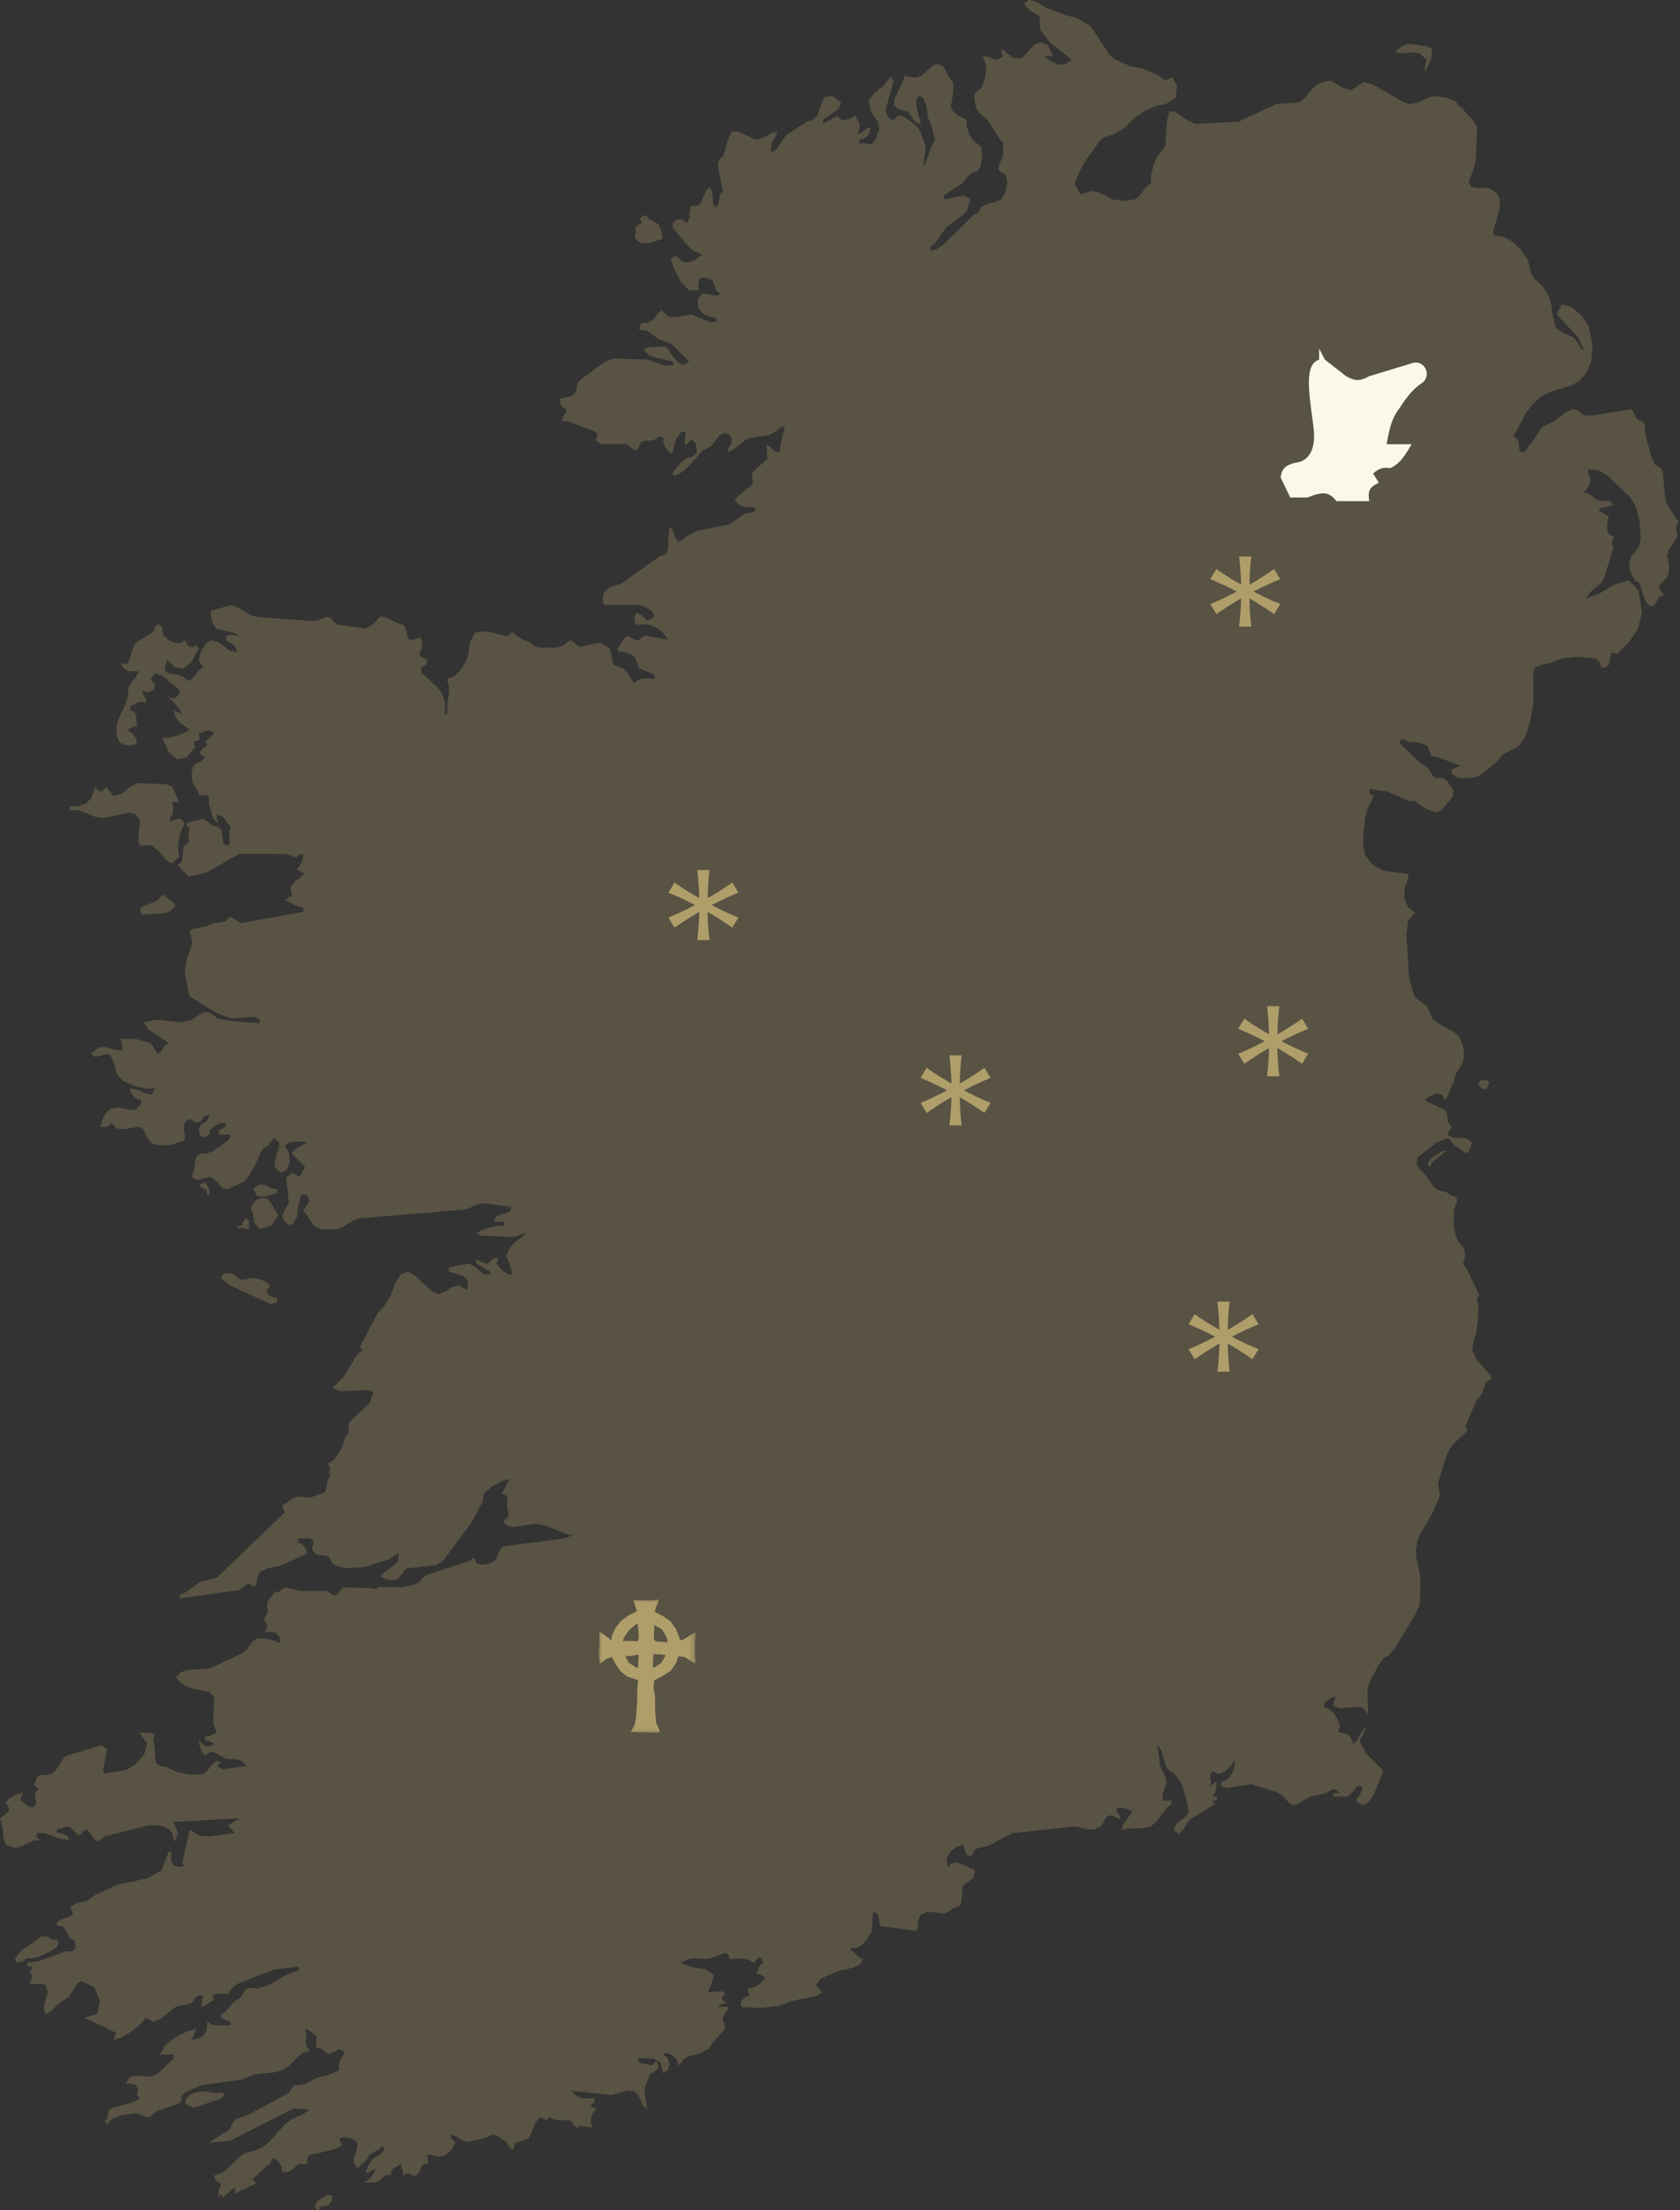 <svg width="289" height="380" viewBox="0 0 289 380" fill="none" xmlns="http://www.w3.org/2000/svg">
<rect x="0" y="0" width="289" height="380" fill="#333333" stroke="none"/>
<path d="M288.41 90.469L288.794 89.542L288.442 89.286L286.632 86.487L286.392 85.127L286.056 81.24L285.656 80.44L284.695 79.88L284.022 78.441L283.126 74.986L282.966 73.994L282.934 73.146L282.742 72.571L282.149 72.347L281.605 72.043L280.9 70.667L280.58 70.331L273.711 71.467L272.446 71.355L271.55 70.651L270.669 70.299L269.42 70.859L267.451 72.347L265.433 73.338L264.873 73.994L263.592 76.042L262.968 76.649L262.648 77.273L262.215 77.753L261.495 77.689L261.351 77.209L261.287 76.329L261.046 75.466L260.358 75.002L262.455 71.115L263.544 69.627L265.049 68.252L266.586 67.404L269.997 66.38L271.678 65.533L272.959 64.093L273.775 61.902L273.935 59.135L273.247 55.999L272.174 54.4L270.397 52.816L268.668 52.353L267.771 54.048L271.422 57.951L272.462 60.078H272.11L270.749 58.031L269.052 57.343L267.611 56.431L267.003 53.712L266.842 52.273L266.442 51.057L265.93 50.065L265.401 49.297L264.953 48.77L264.057 48.002L263.688 47.57L263.352 46.818L262.968 45.219L262.712 44.547L261.543 42.819L260.182 41.54L258.645 40.74L256.98 40.468L256.867 39.78L257.908 36.101L258.02 34.31L257.588 33.382L256.851 32.742L256.003 32.374L255.25 32.263L254.178 32.327L253.089 32.166L252.641 31.287L253.489 29.127L253.873 27.48L254.082 21.913L253.505 20.842L251.392 18.475L250.927 18.219L250.447 17.467L249.31 16.939L247.069 16.523L245.948 16.731L243.754 17.675L242.489 17.883L241.577 17.627L236.021 14.46L234.564 14.092L232.402 15.531L231.025 15.116L228.96 13.852L227.695 14.012L226.462 14.652L225.357 15.643L224.477 16.843L223.532 17.579L219.577 17.867L213.045 20.922L205.648 21.29L204.511 20.842L202.045 19.162L201.133 19.226L200.78 20.618L200.428 25.145L199.772 26.104L199.099 26.808L198.427 28.44L197.978 30.263L198.01 31.543L197.162 32.151L195.913 33.782L195.272 34.278L193.303 34.55L191.334 34.278L188.836 32.966L187.811 32.838L185.906 33.414L184.897 31.687H184.865L184.977 31.319L185.698 29.495L186.61 27.832L189.108 24.329L189.877 23.625L191.43 23.145L193.303 22.137L195.256 20.186L197.066 19.002L198.971 18.171L200.588 17.867L202.285 16.827L202.477 14.78L201.677 13.26L200.412 13.836L199.227 12.924L196.633 11.805L194.504 11.421L191.638 10.109L190.773 9.325L187.843 4.799L187.075 4.143L184.865 2.927L183.937 2.799L179.998 1.36L178.06 0.24L177.036 0L176.123 0.624L176.619 1.28L177.308 1.887L178.829 2.799L178.957 5.134L180.67 7.326L184.337 10.269L183.2 11.101L181.919 11.037L180.654 10.445L179.565 9.645L179.95 9.709L181.167 9.645L180.286 7.822L179.133 7.246L177.98 7.614L175.803 9.997L174.538 10.029L173.321 9.261L172.184 8.27L172.296 8.797L172.328 9.085L172.376 9.309L172.537 9.645L171.64 10.285L170.839 10.141L170.007 9.757L169.046 9.645L169.655 11.229L169.51 13.26L168.886 15.004L167.621 16.155V17.147L167.829 18.203L168.069 18.874L168.502 19.45L169.863 20.586L172.152 24.169L172.553 24.329V26.728L171.944 28.136L171.72 29.047L171.976 29.463L173.033 30.055L173.289 31.447L172.937 33.046L172.2 34.294L171.208 34.742L169.895 35.062L168.742 35.574L168.262 36.661L167.669 36.789L162.241 42.084L161.201 42.803L160.064 43.155V42.468L160.864 41.796L162.77 39.093L165.604 37.045L166.292 36.325L166.917 34.214L165.812 33.622L162.385 34.278V33.59L165.508 31.543L166.548 30.279L167.221 29.687L168.085 29.431L168.646 28.695L168.966 27.048L168.854 25.416L168.069 24.649L167.429 24.201L166.757 23.081L166.292 21.754L166.26 20.57L164.611 19.738L163.875 19.066L163.554 18.187L163.698 17.595L163.955 16.091L164.051 14.524L163.762 13.804L163.266 13.34L162.802 12.348L162.193 11.389L161.217 11.005L160.496 11.261L158.447 13.052L157.534 13.372L155.501 13.052V13.612L153.932 16.811L153.739 18.059L154.428 18.698L156.109 19.194L156.637 19.802L157.102 20.522L157.662 21.098L158.447 21.258L158.094 20.186L157.726 18.634L157.614 17.211L158.062 16.491L158.783 16.827L159.263 17.915L159.535 19.226L159.616 20.202L159.888 20.81L160.432 22.361L160.8 23.945L160.592 24.649L160.192 25.209L159.279 27.864L158.831 28.759L158.911 27.848L159.215 26.056V25.352L159.071 24.633L158.559 23.337L158.447 22.953L157.966 22.026L156.878 21.018L155.693 20.218L154.924 19.85L154.396 19.962L153.835 20.618H153.323L152.923 20.298L152.651 19.834L152.459 19.418L152.346 19.242L152.443 18.523L153.755 13.852L153.531 13.628H153.467L153.323 13.116L151.882 14.86L150.377 15.995L149.48 17.227L149.817 19.242L151.114 21.114L151.274 22.201L150.601 24.009L150.025 24.777L149.528 24.825L148.888 24.633L147.847 24.665V23.993L148.52 23.881L149.112 23.497L149.561 22.841L149.849 21.882L148.968 22.169L148.12 22.841L147.639 23.033L147.863 21.882V21.258L147.079 19.818L146.534 20.218L145.622 20.586L144.757 20.682L144.373 20.202L144.021 19.946L141.603 21.258V20.57L144.213 18.747L144.693 17.659L143.156 16.491L141.859 16.715L141.171 18.171L140.642 19.786L139.842 20.57L138.737 20.97L135.279 23.193L133.565 25.64L132.893 26.216L132.589 25.72L132.717 24.809L133.021 24.153L133.405 23.513L133.773 22.633L132.845 22.841L131.084 23.769L130.043 23.993L126.809 22.585L125.912 22.633L125.352 23.673L124.439 26.744L123.766 27.4L123.526 28.168L123.734 29.911L124.391 32.838L123.911 33.366L123.542 35.222L123.222 35.621L122.678 35.142L122.518 32.822L121.989 32.23L121.573 32.614L120.468 35.014L119.812 35.414L119.235 35.35L118.787 35.59L118.499 37.013H118.851L118.691 37.381L118.115 38.373L117.458 37.797L116.802 37.685L116.193 37.893L115.713 38.373V39.108L117.89 41.812L119.171 43.091L120.868 43.795L119.459 44.739L118.707 45.043L117.906 45.155L117.17 44.851L116.626 44.259L116.081 43.971L115.345 44.531L116.065 46.386L117.106 48.418L118.451 49.857L120.084 49.937L120.132 49.633V48.994L120.244 48.306L120.484 47.858L120.788 47.746L121.829 47.858L122.598 48.21L123.222 49.969L123.991 50.609L123.142 50.849L120.884 50.433L120.084 51.281L120.052 52.912L120.965 53.968L122.229 54.512L123.254 54.672V55.344H122.069L118.883 54.048L116.193 54.56L114.944 54.464L113.808 53.312L113.183 53.856L112.415 54.896L111.854 55.344L111.15 55.52H110.589L110.173 55.744L109.949 56.703L111.294 56.863L113.359 58.367L115.521 59.151L118.563 62.19L117.506 62.749L116.481 62.158L115.553 60.99L114.832 59.822L114.176 59.566L111.598 59.71L110.701 60.126L111.79 61.214L115.793 62.206V62.83L114.24 62.797L111.23 61.806L105.482 61.646L104.025 62.222L99.942 65.213L99.301 65.949L99.141 67.116L98.693 67.836L98.02 68.204L97.188 68.3L96.387 68.556L96.259 69.196L96.644 69.899L97.38 70.363V70.971L97.076 71.339L96.916 71.659L96.788 72.027L96.596 72.395H97.604L102.344 74.202L102.872 74.73L102.424 75.706L103.416 76.362H107.755L108.908 77.209L109.629 77.417L110.237 76.058L110.91 75.802L112.302 75.722L112.655 75.562L113.263 75.13L113.631 75.05L114.096 75.21L114.16 75.594L114.096 76.042L114.352 76.729L114.896 77.513L115.505 78.025L115.793 77.433L116.257 75.578L117.218 74.234H117.954L117.762 76.409H118.163L119.011 75.498L119.732 76.346L119.892 77.769L119.123 78.505L118.034 78.793L117.17 79.513L115.777 81.176V81.8L116.609 81.592L117.426 81.096L118.195 80.44L120.868 77.481L122.325 76.745L123.783 74.842L124.647 74.41L125.48 74.698L125.88 75.418L125.8 76.314L125.207 77.177V77.785L126.392 77.145L128.474 75.434L132.381 74.778L133.517 74.17L134.606 73.13L134.718 73.434L134.75 73.498H134.814L134.99 73.722L134.686 74.586L134.03 77.769L133.309 77.609L132.877 77.257L132.477 76.825L131.852 76.425L132.012 78.857L129.354 81.288L129.498 83.207L126.376 85.847L127.129 86.758L127.961 87.158L129.867 87.238V87.958L128.041 88.374L125.464 90.165L119.924 91.269L118.227 92.133L116.561 93.317L116.513 92.709L116.433 92.677L116.209 92.581L116.049 91.973L115.633 90.901L115.201 90.597L114.992 92.261L114.944 94.228L114.784 95.012L114.432 95.316L113.487 95.636L106.843 100.354L105.194 100.834L104.489 101.282L103.913 101.922L103.656 102.658L103.736 103.697L104.041 104.001H109.725L110.958 104.337L112.174 105.105L112.591 106.017L111.454 106.721L110.125 105.617L109.404 105.361L109.1 106.353L109.26 107.152L109.677 107.424L110.845 107.312L111.934 107.488L113.023 107.984L114.064 108.816L114.96 110.016L110.926 109.248L110.269 109.664L109.917 110.128L109.148 109.936L107.883 109.328L107.371 109.696L106.715 110.847L106.314 111.327V112.047H107.195L108.252 112.367L109.132 112.927L109.485 113.694L109.869 114.782L110.765 115.31L111.806 115.63L112.623 116.062V116.718L110.765 116.654L109.869 116.846L109.1 117.469L107.915 115.614L107.259 114.974L105.626 114.318L105.274 113.375L105.113 112.255L104.777 111.343L103.176 110.511L99.686 111.215L98.1 110.016L96.916 110.959L95.683 111.343H92.865L92 111.135L90.719 110.224L89.807 109.888L88.814 109.28L88.142 108.704L87.837 108.896L87.517 109.216L87.117 109.36L83.659 108.528L81.721 108.752L80.873 110.383L80.472 112.959L79.48 114.926L78.199 116.222L76.902 116.75L77.254 118.189L77.174 119.565L76.966 121.052L76.918 122.812H76.566V120.892L76.101 119.421L75.381 118.301L72.611 115.79L72.355 114.878L73.443 114.126V113.407L72.195 112.783V112.127L72.515 111.647L72.659 110.959L72.563 110.16L72.178 109.392L72.066 109.664L71.474 109.872L70.449 110.064L70.161 109.632L69.697 107.792L69.28 107.36L68.768 107.312L66.206 106.097L65.502 105.985L64.973 106.417L64.541 106.992L63.885 107.52L63.196 107.904L62.636 108.064L58.089 107.392L57.64 107.104L56.856 106.241L56.343 106.065L55.703 106.193L54.63 106.689L54.006 106.785L44.175 106.065L43.07 105.761L40.893 104.385L39.676 104.065L36.329 104.977L36.217 105.697L36.57 107.104L37.178 108.096L40.188 108.768L41.261 109.408L40.012 109.136L39.468 109.168L38.907 109.408V110.08L40.076 110.751L40.524 111.279L40.861 112.127L39.596 111.919L37.594 110.415L36.361 110.064L35.481 110.639L34.552 112.015L34.184 113.583L34.952 114.766L34.104 115.294L33.335 116.382L32.551 117.101L31.606 116.446L30.565 115.966L29.204 115.886L28.324 115.294L28.676 113.407L30.133 114.75L31.558 114.942L32.919 113.838L34.2 111.407L33.928 111.343L33.864 111.247V111.119L33.768 110.783L33.207 111.247H32.695L32.23 110.831L31.798 110.08L30.998 110.639L29.973 110.527L28.98 110.016L28.244 109.408L28.036 108.928L27.956 108.288L27.827 107.712L27.491 107.376L26.915 107.44L26.675 107.808L26.547 108.32L26.306 108.736L23.777 110.224L23.152 110.799L22.688 111.951L22.368 113.231L21.855 114.126L20.767 114.158L21.407 115.022L22.128 115.39L23.905 115.438L23.248 116.622L22.608 117.261L22.128 118.061L21.935 119.805L21.647 120.924L20.35 123.708L20.014 124.859L20.094 126.715L20.622 127.69L21.487 128.09L22.544 128.186L23.536 127.802L23.408 126.939L22.704 126.043L21.951 125.515L23.056 124.875L23.552 124.843L23.408 122.972L23.12 122.396L22.368 122.108V121.5L23.601 120.812L24.305 120.652L25.122 120.78V120.109L24.865 119.789L24.353 118.797L25.458 119.053L26.402 118.653L26.723 117.821L25.906 116.782L26.739 115.758L28.036 116.254L31.014 118.781L30.645 119.581L30.117 119.997H29.445L28.66 119.437L30.645 121.66L31.366 122.828L30.998 122.604L30.213 122.348L29.845 122.108L30.165 123.26L30.87 124.187L32.615 125.499L31.574 126.091L28.996 126.875L27.892 126.827L29.044 129.37L30.485 130.57L32.102 130.234L33.752 128.17H33.367V127.498L33.96 127.402L34.264 127.274L34.328 126.923L34.184 126.107L35.673 125.611L36.329 125.643L36.874 126.107L35.273 127.498L35.705 128.17L34.952 128.586L34.456 129.178V129.754L35.273 130.09L34.6 130.969L33.832 131.209L33.207 131.657L32.951 133.113L33.143 134.552L33.559 135.336L33.976 135.864L34.168 136.472L34.36 136.808L35.321 136.696L35.689 136.76L35.961 137.24V137.639L35.913 138.103L36.586 140.519L36.986 141.222L37.642 141.462L37.29 140.743V140.135L38.091 140.247L38.635 140.822L39.099 141.542L39.628 142.134L39.404 143.286L39.5 144.341V145.141L39.035 145.445L38.363 144.933L38.123 142.662L37.45 142.15L36.666 141.958L35.385 141.03L34.888 140.775L32.151 141.494V142.15H32.583V142.758L32.391 143.43V143.846L32.583 144.757L31.622 145.461L31.27 148.18L30.549 148.724L32.439 150.74L35.545 150.004L41.181 146.805L49.346 146.837L50.996 147.461L51.316 147.141L51.54 146.965L51.796 146.869L52.181 146.805L52.052 147.716L51.796 148.452L51.444 149.06L50.996 149.46L52.052 150.084L52.517 150.116L50.531 151.747L49.923 152.627L50.179 153.427V154.083L49.811 154.147L49.555 154.323L49.315 154.546L49.01 154.722L51.316 155.906L52.181 156.05V156.77L41.549 158.705L40.925 158.417L39.756 157.682L39.419 157.714L38.843 158.337L38.219 158.545L36.858 158.721L35.305 159.313L33.127 159.713L32.583 160.097L33.095 161.856L32.743 163.36L32.118 164.927L31.766 166.991L32.583 171.294L37.226 174.157L39.724 175.132L43.711 174.796L44.703 175.308V175.916L40.22 175.612L37.482 175.132L36.281 174.253L35.689 174.013L34.92 174.077L32.951 175.324L31.318 175.772L26.851 175.324L24.673 175.82L25.522 176.972L28.996 179.323L28.388 179.707L27.587 180.907L27.043 181.163L26.194 179.675L25.874 179.307L23.296 178.619L20.75 178.587L20.863 179.035L21.039 180.123L21.167 180.555L19.726 180.491L18.349 180.059L17.004 180.027L15.675 181.163L16.235 181.69L16.908 181.626L18.573 181.163L19.117 181.658L19.598 182.746L19.918 183.882L19.982 184.49L21.167 185.865L23.328 186.793L25.49 187.225L26.627 187.113L26.146 188.185L24.977 187.977L23.569 187.337L22.32 187.113L22.64 187.993L23.072 188.632L23.616 189L24.273 189.096V189.8L23.408 190.744L22.544 190.856L20.366 190.408L19.165 190.568L18.333 191.16L17.724 192.199L17.212 193.751H18.269L18.733 193.527L19.197 193.095L20.014 194.007L21.391 194.135L23.697 193.735L24.497 194.007L24.913 194.679L25.266 195.542L25.858 196.342L26.515 196.742L27.251 196.918L29.525 196.886L30.501 196.438L31.158 196.326L31.782 195.974V195.062L31.59 193.991L31.75 193.063L32.407 192.439L32.919 192.503L33.399 192.855L33.928 193.063L34.488 192.823L34.888 192.295L35.337 191.815L36.073 191.719L35.593 192.663L34.456 193.463L34.152 194.327L34.472 195.398L35.353 195.494L36.105 195.015L36.057 194.327L37.338 193.351L37.978 193.095H38.827V193.751L37.626 194.343V195.062H39.612V195.654L38.747 196.454L36.409 198.038L35.449 198.342H34.68L34.168 198.501L33.768 198.885L33.575 199.589L33.463 200.661L33.175 201.893L32.919 202.276L33.8 202.9L36.297 202.34L37.418 203.284L38.363 204.404H39.291L41.997 203.172L42.894 202.068L44.255 199.589L44.879 198.07L45.344 197.35L46.032 197.046L46.817 196.022L47.169 195.67L47.425 195.83L47.665 196.182L48.002 196.374L48.034 197.126L47.457 198.821L47.201 200.613L48.226 201.653L49.315 201.221L49.827 199.829L49.715 198.166L48.962 197.03L49.827 196.438L50.836 196.262L52.901 196.358L50.755 197.606L50.131 198.326L52.453 200.581L52.309 200.933L52.132 201.141L51.764 202.036L51.54 202.244L51.124 202.148L50.547 201.749L50.355 201.637L49.218 202.468L49.699 206.787L48.594 208.754V209.474L49.523 210.61L50.403 210.45L51.076 209.234L51.332 207.171L51.86 205.427L52.821 205.395L53.237 206.499L52.148 208.163L52.901 208.978L53.397 209.906L54.054 210.786L55.271 211.362H57.656L58.937 211.026L59.786 210.386L61.595 209.49L80.168 207.955L82.153 207.059L83.306 206.867L87.853 207.507V208.163L87.101 208.547L85.612 208.994L85.084 209.474V210.05H86.685V210.706L85.548 210.77L82.954 211.426L81.945 212.065L82.762 212.465L88.414 212.657L88.91 212.529L89.967 212.081H90.575L88.654 213.473L87.741 214.513L87.005 215.968L87.389 216.56L87.661 217.264L88.174 219.215L87.341 219.023L86.636 218.64L86.012 218.048L85.436 217.248L85.74 216.336L85.292 216.224L84.635 216.528L83.979 217.264L83.242 217.152L81.913 216.544V217.248L84.299 218.608V219.199L83.194 219.055L81.449 217.6L80.552 217.248L77.19 217.904V218.608L79.704 219.423L80.52 220.287L80.36 221.807L78.999 220.991L77.718 221.311L76.534 222.079L75.445 222.51L74.196 221.967L71.506 219.407L70.161 218.624L68.944 219.119L67.951 220.783L67.167 222.814L66.222 224.398L64.973 225.741L61.915 231.596L62.332 232.22L61.707 232.651L61.163 233.323L59.465 236.186L58.793 237.066L57.176 238.682L58.681 239.21L63.18 238.986L64.253 239.337L63.612 241.161L60.042 244.584L59.946 245.848V246.487L59.482 246.903L59.257 247.495L59.065 248.231L58.745 249.079L58.201 249.926L57.624 250.71L57 251.302L56.391 251.654L56.824 252.358L56.664 253.013L56.52 253.125V253.189L56.824 253.589L56.391 254.469L56.199 255.541L55.975 256.436L55.415 256.82L54.774 256.916L53.702 257.412L53.061 257.524L51.268 257.3L50.531 257.524L49.987 257.812L49.17 258.5L48.546 258.788L48.786 259.715L48.93 260.083L37.338 271.232L34.392 272.016L31.958 273.759L30.918 274.255V274.831L41.149 273.391L42.67 272.272L43.086 272.432L43.614 272.784L44.047 272.624L44.239 271.312L44.767 270.24L46 269.665L48.53 269.105L52.869 267.073L52.629 266.337L52.261 265.778L51.796 265.378L51.268 265.186V264.546L53.349 264.498L53.974 265.026L53.669 266.481L54.438 267.265L56.391 267.537L56.792 268.065L57.272 268.897L58.377 269.377L59.626 269.617L62.54 269.489L66.719 268.161L68.528 267.041V268.321L67.599 269.297L66.35 270.144L65.438 270.96L66.03 271.376L66.719 271.632L67.439 271.712L68.144 271.6L68.72 271.2L69.633 269.936L69.921 269.681L75.028 269.089L76.117 268.497L81.193 261.635L83.05 258.116L83.178 256.9L84.523 255.653L86.316 254.661L87.821 254.261L87.389 254.789L86.765 256.021L86.284 256.788L87.165 257.14L87.309 258.116L87.229 259.236L87.469 260.067V260.707L86.733 261.363L86.797 261.939L87.437 262.387L88.414 262.563L92.144 261.971L94.034 262.371L97.764 263.874H98.805L96.868 264.546L86.845 265.842L86.22 266.194L85.756 267.009L85.388 267.873L85.067 268.401L84.235 268.801L83.066 269.041L82.025 268.801L81.561 267.761L80.52 268.481L73.555 270.704L72.739 271.296L71.97 272.112L71.042 272.496L69.008 272.912L65.358 272.832L64.541 273.231L64.061 273.087L59.498 272.912L59.033 273.008L58.665 273.295L58.249 273.903L57.672 274.351L57.096 274.159L56.568 273.759L56.119 273.551H51.572L49.234 272.912L48.626 273.135L48.162 273.583L47.793 273.839L47.473 273.535L46.128 275.183L45.92 275.855L46.064 276.974L45.968 277.502L45.504 278.078V278.718L45.856 279.198L45.952 279.678L45.84 280.157L45.52 280.637L46.465 280.541L47.377 280.717L48.05 281.357L48.29 282.621L47.329 282.125L45.84 281.725L44.335 281.693L43.358 282.285L42.51 283.564L41.741 284.22L36.041 286.875L32.182 287.115L31.094 287.515L30.245 288.395L31.286 289.531L32.887 290.298L35.913 290.874L36.858 291.818L36.682 296.393L37.306 297.944L35.849 298.52H35.289V299.224L35.785 299.288L36.153 299.432L36.89 299.864L36.025 300.279H35.433L34.904 299.896L34.2 299.224L34.328 300.088L34.552 300.791L34.872 301.351L35.305 301.815L36.169 301.175L37.034 301.399L38.907 302.439L40.717 302.471L41.533 302.711L42.43 303.639L38.283 304.214L37.338 303.639L37.69 303.303L38.075 303.031L37.37 302.727L36.698 303.095L35.513 304.646L34.696 305.11L32.311 305.078L30.389 304.646L28.628 303.814L27.699 303.654L26.883 303.191L26.643 302.023L26.611 300.567L26.338 299.192L26.611 298.232L25.97 297.896L23.953 297.928L25.314 299.736L24.801 301.687L23.28 303.383L21.599 304.358L17.852 304.934L17.74 304.39L18.429 300.839L17.532 300.072L11.576 301.815L10.936 302.247L9.671 304.262L9.014 304.934L7.926 305.19L7.061 305.158L6.388 305.526L5.86 306.966L6.116 307.109L6.693 307.557L6.02 308.373L6.052 309.061L6.244 309.701L6.084 310.436L5.508 310.772L4.787 310.516L3.522 309.461L3.939 308.181L2.866 308.501L1.633 309.173L0.961 310.021L1.553 310.772V311.348L0.496 312.324L0 312.612L0.512 314.467L0.608 316.051L0.993 317.171L2.386 317.698L3.603 317.474L5.876 316.403L7.109 316.371L6.517 316.083L6.34 315.795L6.292 315.171H7.637L10.359 316.115L11.8 316.371V315.795L10.856 315.299L10.375 315.155H9.799V314.563L11.4 314.067L12.04 314.115L13.497 315.619L13.93 315.363L14.314 314.819L14.906 314.579L15.499 315.139L16.075 316.035L16.7 316.595L18.061 315.731L25.746 313.796L27.491 313.891L28.308 314.131L29.06 314.515L29.621 315.155L29.973 316.659L30.229 316.243L30.597 315.171L29.845 313.252L41.213 312.628L39.211 313.891L39.532 314.163L40.028 314.803L40.428 315.171L36.169 315.747L34.376 315.651L32.615 314.579L31.398 320.066L31.59 320.929L30.773 320.961L29.973 320.785L29.445 320.066V318.402H29.012L27.779 321.553L25.442 322.929L20.014 324.096L16.363 325.824L14.906 326.848L13.305 327.2L12.12 327.823L12.553 329.167L11.864 329.551L10.455 330.079L9.783 330.511V331.086L10.872 331.23L11.448 332.142L11.944 333.182L12.761 333.678L12.969 333.95L13.001 334.589L12.825 335.213L12.361 335.501H11.368L6.613 337.213L4.723 337.453V338.092H4.915L5.316 338.06L5.508 338.092L5.46 338.54L5.348 338.78L5.236 339.004L5.124 339.356L5.204 339.404H5.348L5.476 339.548L5.508 339.98L5.108 341.004L5.844 341.163L6.997 341.067L7.845 341.259L8.198 342.491L7.525 345.178L7.845 346.346L8.71 345.818L10.487 344.155L11.176 343.787L11.832 343.291L13.257 341.083L13.93 340.588L16.235 341.675L17.212 344.043L16.7 346.25L14.506 346.938L19.934 349.497L19.598 350.713L20.991 350.265L22.528 349.353L23.969 348.185L25.122 346.938L26.419 347.626L27.747 347.05L30.245 345.05L30.918 344.826L32.279 344.618L32.967 344.362L33.319 343.979L33.639 343.483L34.12 343.099H34.92L34.808 343.563L34.648 344.618L34.536 345.05L35.161 344.89L36.874 343.787L36.522 343.099L37.402 342.811H39.291L39.644 342.203L40.124 341.611L41.213 340.94L47.217 338.636L51.364 338.108V338.796L49.539 339.42L46.192 341.323L44.319 341.899L42.814 341.771L42.366 341.899L42.061 342.299L41.389 343.515L40.252 344.155L38.795 345.866L38.027 346.362V346.938L39.163 347.498L39.612 347.578V348.201L37.418 348.265L36.425 348.105L35.673 347.578L35.545 349.113L34.904 350.025L33.96 350.521L32.951 350.729L33.255 350.233L33.559 349.273L33.736 348.857L32.23 349.241L30.261 350.201L28.468 351.608L27.491 353.256H29.829V353.944L27.139 356.551L25.89 357.079L23.552 356.887L22.32 357.143L21.583 358.278L22.464 358.23L23.296 358.486L23.761 359.142L23.536 360.278L23.713 360.374H23.841L23.921 360.454V360.854L23.04 361.397L19.133 362.469L18.781 362.725L18.573 363.237L18.541 363.797L18.429 364.309L17.997 364.613L18.381 365.3L19.373 364.277L20.67 363.701L23.296 363.365L23.873 363.477L24.994 363.941L25.65 364.053L27.027 362.949L30.629 361.765L30.95 361.541L31.142 361.238L31.19 360.87V360.534L31.302 360.278L32.135 359.622L34.504 358.55L41.725 357.527L43.694 356.679L47.441 356.279L48.642 355.895L49.763 355.191L51.348 353.544L52.132 352.968L53.285 352.664L52.677 351.672L52.629 350.873L52.709 350.025L52.453 348.841L53.029 349.033L53.589 349.385L54.07 349.785L54.438 350.153L54.486 350.521L54.374 351.688L54.422 352.056L54.646 352.168L55.142 352.136L56.471 353.176L57.448 352.792L58.329 352.264L59.161 352.68V353.256L58.889 353.528L58.633 354.056L58.377 354.504L58.265 356.007L56.584 356.743L54.47 357.255L52.341 358.374L50.467 358.614L49.699 359.83L42.638 363.637L40.396 364.437L39.884 365.3L39.484 366.164L38.923 366.564L38.395 366.788L35.977 368.387L39.564 368.083L50.611 362.485L53.253 362.741L52.052 363.541L49.987 364.485L48.914 365.332L46.4 368.195L45.392 369.043L44.143 369.667L42.141 370.195L41.101 370.915L39.051 372.962L38.011 373.682L36.762 374.082L37.194 374.961L37.434 375.169L37.931 375.345V375.921L37.722 376.289L37.61 376.721L37.53 377.889L37.914 377.201L38.315 377.889L39.964 376.369L40.476 376.193L40.316 377.185L44.223 375.329L43.967 375.233L43.807 375.089L43.438 374.674L46.56 371.842L46.945 371.027L47.745 371.491L48.45 372.514L48.514 373.426H49.491L50.147 373.17L51.252 372.114L51.636 372.066L52.645 372.13L52.853 371.826L52.933 370.931L53.157 370.547L57.208 369.635L58.857 368.867L58.377 367.764L59.145 367.412L60.186 367.572L61.115 368.068L61.515 368.643L61.291 369.955L60.907 370.963L60.827 371.842L61.515 372.77L62.716 371.714L63.244 371.075L63.468 370.547L65.294 369.443L65.79 368.963L65.918 369.267L65.982 369.363L66.046 369.411L66.222 369.603L65.502 370.307L64.093 371.251L63.468 372.066L62.956 373.314L63.18 373.634L63.853 373.314L64.669 372.754L64.301 373.666L63.869 374.306L63.34 374.786L62.668 375.249L64.509 375.217L65.31 374.945L65.982 374.306L66.462 373.97H66.911L67.247 373.874L67.359 373.058L68.928 372.066L69.04 372.562L69.2 372.946L69.312 373.362L69.344 374.002L70.017 373.666L70.545 373.826L71.058 374.098L71.682 374.018L72.146 373.442L72.435 372.674L72.835 372.098L73.651 372.066V371.491L73.491 370.579L73.956 370.435L75.429 370.819L76.309 370.643L77.174 370.131L77.894 369.347L78.343 368.307L77.846 367.86L77.59 367.716V367.044L78.311 367.236L79.592 368.02L80.328 368.291L83.482 367.604L84.331 367.108L85.003 367.044L85.644 367.252L86.781 368.1L87.181 368.307L87.325 368.691L87.805 369.363L88.318 369.587L88.558 368.595L88.878 368.403L90.895 367.716L91.44 366.644L92.048 365.06L92.865 364.005L94.05 364.533L94.434 364.085L94.802 364.133L95.234 364.389L95.843 364.533H97.957L98.421 364.932L98.821 365.54L99.237 365.908L99.734 365.524L101.911 365.796L101.639 364.74L101.703 363.909L102.055 363.221L102.68 362.645L101.511 362.085L101.879 361.717L102.263 361.461V360.774H100.166L99.205 360.406L98.389 359.51L105.226 360.198L108.027 359.414L108.972 359.51L109.773 360.15L110.589 362.005L111.31 362.661L111.198 361.605L110.942 360.23L110.877 359.206L111.038 358.63L111.918 356.439L112.27 356.343L112.751 356.087L113.151 355.671L113.279 355.143L113.007 354.44L112.655 354.535L112.126 355.143L111.518 354.919L110.349 354.807L109.773 354.472V353.896L112.399 353.928L113.615 354.599L114.032 356.455L114.88 355.943L115.152 354.919L114.864 353.848L114.032 353.192L114.72 352.968L115.649 353.336L116.465 354.12L116.818 355.159L117.57 354.104L118.275 353.592L120.42 353.064L121.957 352.216L122.582 351.24L124.471 349.113L124.727 348.393L124.599 347.881L124.359 347.434L124.279 346.922L124.455 346.586L125.448 345.05H123.446L123.815 344.778L124.183 344.57L125.015 344.362L124.775 344.235L124.263 343.803V343.115H124.647V342.555L123.975 342.347L121.829 342.555L122.87 339.644L121.445 338.572L119.043 338.236L117.138 337.517L118.307 336.845L119.475 336.701L121.829 336.813L122.886 336.509L123.943 336.013L124.919 335.773L125.416 336.253V336.829L127.769 336.765L128.938 337.005L129.691 337.517L130.171 336.813L130.619 336.509L131.004 336.717L131.276 337.517L130.811 337.836L130.523 338.236L130.107 339.42L130.667 339.452L131.02 339.612L131.324 339.836L131.676 340.028L130.956 340.892L130.187 341.435L129.386 341.771L128.554 341.931L128.81 342.811L128.938 343.131L128.41 343.291L127.897 343.611L127.513 344.091L127.369 344.746L127.625 345.082L128.202 345.146L128.858 345.098L130.427 345.258L134.03 344.906L136.207 344.043L140.53 343.147L141.459 342.587L140.37 341.307L141.235 340.188L144.229 338.86L146.614 338.348L147.911 337.772L148.536 336.845L147.847 336.589L146.15 335.021L147.367 334.925L148.344 334.349L149.16 333.374L149.913 332.142L150.057 331.358L150.121 329.151L150.297 328.687L150.953 329.087L151.21 329.935L151.29 330.783L151.466 331.182L157.534 331.982L157.87 331.518V330.575L158.335 329.279L159.519 328.687L162.562 329.007L163.65 328.367L164.131 327.999L164.691 327.871L165.171 327.679L165.38 327.056L165.588 324.24L167.397 322.913L167.733 321.777L167.637 321.377L167.221 321.297L165.524 320.53L164.483 320.226L163.602 320.37L163.042 321.073L162.834 319.554L163.522 318.322L164.611 317.49L165.604 317.203L165.796 317.474L165.956 318.098L166.212 318.738L166.596 319.106L167.173 318.994L167.477 318.546L167.685 318.066L167.957 317.842L170.087 317.346L174.026 315.203L184.993 314.019L187.155 314.547H188.228L189.364 314.019L189.733 313.54L190.005 312.9L190.389 312.34L191.078 312.116L191.542 312.212L192.278 312.66L192.871 312.756L192.663 312.356L192.535 312.02L192.374 311.748L192.054 311.476V310.9L192.839 310.788L193.559 310.916L194.824 311.476L193.207 313.668L192.871 314.707L194.104 314.403L196.681 314.323L197.946 314.019L198.939 313.252L200.604 310.964L201.501 310.213V309.589H200.076L199.948 308.693L200.684 306.406L200.476 305.494L199.692 303.942L199.499 303.495L199.451 302.567L199.067 299.992L199.788 300.983L200.636 303.894L201.277 304.518L201.885 304.854L202.542 305.606L203.102 306.486L203.438 307.109L204.431 310.9V311.812L203.774 312.516L203.054 312.98L202.381 313.572L201.853 314.707L202.814 315.299L203.598 314.515L204.239 313.364L204.815 312.756L208.962 310.213L208.53 309.589H208.722L209.122 309.605H209.314V308.885L208.93 308.933L208.546 308.885L208.962 308.293L209.138 307.765L209.33 306.406H208.978L208.77 306.662L208.145 307.094L208.306 306.422V306.134L208.209 305.83L208.145 305.094L208.546 304.518L209.667 305.046L210.787 304.566L211.748 303.591L212.436 302.615L212.324 304.07L211.748 305.254L210.915 306.054L210.051 306.438V307.125L211.156 307.397L215.206 306.774L219.449 308.069L220.49 308.613L221.979 310.213L222.972 310.325L225.389 308.901L228.127 308.325L229.104 307.653H229.696L230.481 308.325H229.312V308.901H231.81L231.97 308.789L232.082 308.613L232.787 308.005L233.283 307.285L233.619 307.094L234.292 307.173L234.372 307.589L233.859 308.725L233.427 309.157L233.315 309.637L234.052 310.213L234.596 310.309L235.012 310.149L235.589 309.573L236.325 308.533L237.974 304.47L235.028 301.511L233.891 299.368L234.852 297.416V296.825L233.491 299.112L232.787 299.944L232.482 298.952L231.954 298.2L230.161 297.784L230.513 296.809L230.097 295.593L229.44 294.553L228.64 293.833L227.775 293.497V292.922L228.223 292.474L228.688 292.122L229.184 291.85L229.696 291.658L229.36 293.322L230.545 293.705L233.875 293.45L234.388 293.641L234.836 294.073L235.236 294.777L235.348 293.546L235.236 291.914L235.284 290.218L235.813 288.747L237.126 286.364L238.006 285.1L238.967 284.572L239.992 283.309L243.466 277.566L244.219 275.951L244.379 271.936L244.219 270.48L243.626 267.809L243.562 266.433L243.866 264.642L246.54 259.875L247.709 257.092L247.373 254.997L248.734 250.518L249.358 249.159L250.031 248.263L252.496 245.928L252.064 245.224L254.001 240.729L254.642 240.057L254.93 239.657L255.507 237.882L255.811 237.466L256.547 237.13L256.371 236.426L253.969 233.691L253.233 232.204L253.473 230.684L253.921 229.276L254.242 227.021L254.322 224.702L254.05 223.15L254.242 222.974H254.306L254.338 222.91L254.434 222.558L252.464 218.432L251.696 217.296L252.096 215.584L251.76 214.545L251.087 213.729L250.495 212.689L250.159 211.282L250.063 209.97L250.127 207.859L250.319 207.475L250.607 206.691V205.939L249.919 205.603L249.486 205.491L248.894 204.996L247.293 204.612L246.54 203.956L245.419 202.276L244.075 200.869L243.69 200.053L243.85 198.997L247.197 196.39L247.613 196.294L248.606 195.798L249.15 195.702L249.374 195.91L250.079 196.838L250.319 197.062L251.135 197.51L251.904 198.166L252.625 198.134L253.265 196.406L252.224 195.718L249.871 195.59L248.942 195.126L249.15 194.807L249.518 194.103L249.727 193.799L249.182 193.111L248.974 191.975L248.702 190.92L245.019 189.16L245.948 188.44L247.101 188.041L248.093 188.201L248.526 189.176L249.038 188.456L249.71 186.713L250.127 185.897L250.255 185.129L250.527 184.506L251.504 182.954L251.872 181.626L251.744 180.203L251.328 178.923L250.879 178.044L249.743 177.212L248.029 176.364L246.46 175.292L245.468 172.941L243.978 171.933L243.418 171.421L243.018 170.398L242.634 169.022L242.361 167.599L241.945 160.833L242.233 158.241L243.418 156.914L242.153 155.906L241.577 154.418L241.641 152.707L242.249 150.979V150.26L238.006 149.684L236.085 148.692L234.82 146.965L234.484 145.269L234.532 143.526L234.836 140.647L235.22 139.047L235.925 137.767L236.261 136.856L235.573 136.392V135.656L238.599 136.072L242.602 137.815L243.418 137.655L244.203 138.327L245.564 139.191L246.973 139.687L247.949 139.319L249.823 137.096L250.031 135.896L248.926 134.28L248.51 133.977L248.013 133.785L246.796 133.673L246.46 133.369L245.644 132.009L245.227 131.689L244.331 131.225L240.728 127.706L241.08 127.035L242.297 127.546L244.01 127.658L245.532 128.202L246.188 129.994L246.925 130.042L251.312 131.673L250.847 131.785L249.71 132.329V132.953L250.703 133.673L251.6 133.833L253.825 133.641L254.594 133.289L257.028 131.417L258.805 129.546L261.19 128.33L262.231 127.019L262.824 125.467L263.32 123.532L263.672 121.516L263.832 119.645L263.72 115.918L264.057 114.75L265.193 114.318L266.314 114.11L268.78 113.199L271.214 112.943L274.544 113.231L275.248 113.95L275.424 114.734L275.873 114.83L276.369 114.59L276.769 114.318L277.17 112.303L277.426 112.207L278.066 112.383L278.339 112.319L280.244 110.351L281.765 108.112L282.453 105.313L281.893 101.586L280.228 99.795L277.794 100.482L275.136 102.05L272.831 102.914L273.439 101.89L275.537 100.178L275.985 99.267L277.57 94.132L277.154 93.524L277.442 92.885L277.522 92.613L277.57 92.197L276.833 91.941L276.481 91.093V89.957L276.753 88.774L275.008 87.798L275.376 87.35L276.625 87.11L277.554 86.758L276.913 86.183L274.784 86.023L274.352 85.703L273.839 85.207L273.199 84.791L272.398 84.743L272.943 84.151L273.439 83.335L273.599 82.344L273.183 81.384V80.728L274.896 80.824L276.449 81.704L280.436 85.511L281.429 87.174L282.037 89.43L282.245 92.485L281.957 93.972L280.644 95.668L280.26 96.82L280.356 97.907L280.772 99.011L281.365 99.875L282.037 100.242L282.613 102.162L283.158 103.537L283.83 104.241L284.615 104.081L285.335 102.706L286.184 102.242L285.367 101.154L285.656 100.37L286.408 99.699L286.953 98.931L287.161 97.315L286.76 95.7L287.113 94.516L288.217 92.789L288.506 92.197L288.538 91.685L288.361 91.285L288.313 90.757L288.41 90.469ZM56.215 377.377L54.646 378.4L54.134 379.248L54.182 379.44L54.534 380L54.87 379.872L55.287 379.184L55.495 379.312L55.911 379.36L56.632 378.992L57.144 378.289V377.441L56.247 377.377H56.215ZM8.662 335.517L9.703 334.845L10.103 334.126L9.879 333.534L9.254 333.47L8.934 333.518L8.502 333.086L8.102 332.99L7.029 332.942L6.501 333.438L3.57 335.437L2.594 336.749L2.77 337.453L3.923 337.293L4.467 336.765L6.453 336.557L8.678 335.517H8.662ZM38.171 360.742L38.635 360.086L38.187 359.766L37.626 359.91H37.226L35.257 359.558L33.928 359.686L32.823 360.086L31.99 360.79L31.846 361.669L32.711 362.133L33.319 362.405L37.818 360.902L38.171 360.71V360.742ZM242.698 9.005L244.123 9.149L245.435 10.269L245.227 10.733L245.163 11.101V11.581L245.051 12.396L245.468 11.741L246.012 10.621L246.364 9.357L246.22 8.286L245.628 7.998L242.666 7.55L241.913 7.63L241.241 7.934L240.616 8.382L239.976 8.973L241.289 9.181L242.698 9.021V9.005ZM111.486 41.86L113.984 41.06L113.727 39.46L113.247 38.565L112.527 38.085L111.63 37.685L111.31 37.205L110.958 36.997L110.557 37.125L110.061 37.685L110.157 37.845L110.333 38.101L110.445 38.357L110.125 38.469L109.276 39.093L109.404 39.86L109.452 40.004H109.404L109.26 40.468V41.076L110.205 41.796L111.454 41.86H111.486ZM24.353 157.218L28.404 157.042L29.429 156.53L30.021 155.874L30.133 155.49L29.813 155.138L29.06 154.69L28.452 154.067L27.988 153.859L26.899 154.914L24.289 155.97L24.145 156.274L24.209 156.642L24.177 156.946L24.369 157.234L24.353 157.218ZM16.283 140.439L17.852 140.663L22.192 139.703L23.376 140.055L23.985 140.918L24.065 141.814L23.889 142.902L23.761 144.341L24.017 145.285L24.625 145.429L25.41 145.285L26.146 145.349L27.427 146.501L28.516 147.86L29.589 148.452L30.837 147.317L30.613 146.005L30.773 144.309L31.158 142.774L31.606 142.022V141.366L31.158 140.839L30.581 140.775L29.941 140.982L29.268 141.366V140.647L29.605 140.151L29.781 139.495V138.727L29.653 137.927H30.837L29.653 135.32L28.564 134.824L23.569 134.664L22.4 135.304L20.959 136.44L19.502 136.856L18.269 135.32L17.772 135.864L17.276 136.056L16.796 135.88L16.363 135.304L15.691 137.24L14.714 138.215L13.481 138.583L12.008 138.631V139.287L13.513 139.319L16.331 140.391L16.283 140.439ZM43.262 208.083L43.566 208.77L43.743 210.162L44.767 211.314L46.721 210.706L47.873 208.962L46.48 206.627L45.968 206.115L45.216 205.955L44.399 206.131L43.743 206.627L43.182 207.523L43.246 208.051L43.262 208.083ZM45.744 205.731L47.649 205.108L47.777 204.644L47.217 204.356L46.753 204.388L45.728 203.764L44.863 203.62L44.335 203.812L43.871 204.132L43.599 204.484L44.239 205.699L45.728 205.731H45.744ZM254.242 186.409L254.802 187.097L255.555 187.353L255.875 187.049L255.923 186.537L256.227 186.265L255.891 185.689L254.594 185.785L254.258 186.425L254.242 186.409ZM38.523 218.927L37.931 219.775L39.804 221.103L46.577 224.222L47.617 223.934L47.713 223.198L47.473 223.086L47.281 223.182L45.952 222.478L45.904 221.839L46.416 221.151L45.984 220.463L44.527 219.903L43.438 219.727L42.045 220.015H41.341L39.9 218.911L38.539 218.943L38.523 218.927ZM247.725 198.134L246.748 198.773L246.508 198.869L245.9 199.461L245.548 200.229L245.98 200.645L246.396 199.845L247.165 199.157L247.709 198.805L248.253 198.214L248.958 197.99L248.494 197.846L247.709 198.118L247.725 198.134ZM35.112 204.436L35.513 204.596L35.625 205.379L35.993 205.507L36.025 204.596L35.833 203.972L35.577 203.796L35.417 203.316L35.161 203.204L35.017 203.428H34.728L34.424 203.748L34.472 204.084L34.744 204.228L35.112 204.42V204.436ZM42.221 209.506L41.693 210.274V210.562L41.453 210.786L41.117 210.818H40.861L40.828 211.25L41.565 211.09L42.83 211.394L42.798 210.21L42.91 209.874L42.206 209.49L42.221 209.506Z" fill="#AF9E6A" fill-opacity="0.3"/>
<path d="M225.926 73.213C226.791 79.532 222.942 79.532 222.942 79.532C221.18 79.967 220.554 80.469 220.29 82.059L221.947 85.535H224.931C227.802 84.35 228.749 84.715 229.905 86.167H235.541C235.238 84.352 235.664 83.681 237.199 83.007L236.204 81.427C237.216 80.526 237.871 80.327 239.188 80.479C240.664 79.755 241.434 78.827 242.835 76.372H238.525C239.209 72.519 239.769 71.453 240.846 70.053C240.846 70.053 242.504 67.209 244.493 65.945C246.482 64.682 245.067 61.668 242.835 62.47L235.541 64.682C234.024 65.545 233.07 65.566 231.562 64.682L227.915 61.838L226.921 59.942V61.838C224.428 62.642 225.061 66.893 225.926 73.213Z" fill="#FBF8EA"/>
<path d="M208.19 103.855L209.245 105.592C210.62 104.628 212.04 103.724 213.499 102.881C213.465 104.501 213.351 106.121 213.154 107.732H215.269C215.052 106.121 214.953 104.501 214.929 102.881C216.388 103.724 217.808 104.623 219.178 105.592L220.233 103.855C218.656 103.228 217.127 102.497 215.639 101.71C217.132 100.929 218.665 100.212 220.233 99.571L219.178 97.834C217.817 98.812 216.398 99.702 214.939 100.531C214.953 99.922 214.973 99.308 214.998 98.7C215.047 97.698 215.126 96.691 215.269 95.689H213.154C213.346 97.295 213.46 98.91 213.499 100.526C212.947 100.207 212.4 99.889 211.858 99.561C210.97 99.018 210.088 98.452 209.245 97.834L208.19 99.571C209.753 100.217 211.281 100.929 212.774 101.706C212.213 102.001 211.641 102.291 211.074 102.572C210.132 103.031 209.181 103.471 208.19 103.855Z" fill="#AF9E6A"/>
<path d="M169.347 183.593C167.986 184.576 166.567 185.461 165.108 186.29C165.122 185.681 165.142 185.068 165.167 184.459C165.216 183.457 165.295 182.45 165.438 181.448H163.323C163.515 183.054 163.629 184.67 163.668 186.285C163.116 185.967 162.574 185.648 162.027 185.321C161.139 184.777 160.257 184.211 159.414 183.593L158.359 185.33C159.922 185.976 161.45 186.688 162.943 187.465C162.381 187.76 161.81 188.05 161.243 188.331C160.301 188.79 159.35 189.23 158.359 189.614L159.414 191.351C160.789 190.387 162.209 189.483 163.668 188.64C163.629 190.26 163.52 191.881 163.323 193.491H165.438C165.221 191.881 165.122 190.26 165.098 188.64C166.557 189.483 167.977 190.382 169.347 191.351L170.402 189.614C168.824 188.987 167.296 188.256 165.808 187.47C167.301 186.692 168.834 185.971 170.402 185.33L169.347 183.593Z" fill="#AF9E6A"/>
<path d="M125.969 151.736C124.608 152.715 123.188 153.605 121.729 154.433C121.744 153.825 121.764 153.211 121.788 152.603C121.838 151.601 121.916 150.594 122.059 149.592H119.945C120.137 151.198 120.25 152.813 120.29 154.429C119.738 154.11 119.195 153.792 118.648 153.464C117.761 152.921 116.878 152.354 116.035 151.736L114.98 153.473C116.543 154.12 118.071 154.831 119.565 155.609C119.003 155.904 118.431 156.194 117.864 156.475C116.923 156.934 115.971 157.374 114.98 157.758L116.035 159.495C117.411 158.53 118.83 157.627 120.29 156.784C120.25 158.404 120.142 160.024 119.945 161.635H122.059C121.842 160.024 121.744 158.404 121.719 156.784C123.178 157.627 124.598 158.526 125.969 159.495L127.024 157.758C125.446 157.13 123.923 156.4 122.429 155.613C123.923 154.836 125.456 154.115 127.024 153.473L125.969 151.736Z" fill="#AF9E6A"/>
<path d="M215.446 225.948C214.085 226.927 212.665 227.817 211.206 228.645C211.221 228.037 211.241 227.423 211.265 226.814C211.315 225.812 211.393 224.806 211.536 223.804H209.422C209.614 225.41 209.727 227.025 209.767 228.641C209.215 228.322 208.667 228.004 208.125 227.676C207.238 227.133 206.355 226.566 205.512 225.948L204.458 227.685C206.02 228.332 207.548 229.043 209.042 229.821C208.48 230.116 207.908 230.406 207.341 230.687C206.4 231.146 205.448 231.586 204.458 231.97L205.512 233.707C206.888 232.742 208.308 231.839 209.767 230.996C209.732 232.616 209.619 234.236 209.422 235.847H211.536C211.32 234.236 211.221 232.616 211.196 230.996C212.655 231.839 214.075 232.738 215.446 233.707L216.501 231.97C214.923 231.342 213.395 230.612 211.906 229.825C213.4 229.043 214.933 228.327 216.501 227.685L215.446 225.948Z" fill="#AF9E6A"/>
<path d="M223.988 175.145C222.628 176.123 221.208 177.013 219.749 177.842C219.763 177.233 219.783 176.619 219.808 176.011C219.857 175.009 219.936 174.002 220.079 173H217.964C218.156 174.606 218.27 176.221 218.309 177.837C217.757 177.518 217.215 177.2 216.668 176.872C215.78 176.329 214.898 175.763 214.055 175.145L213 176.882C214.563 177.528 216.091 178.24 217.585 179.017C217.023 179.312 216.451 179.602 215.884 179.883C214.942 180.342 213.991 180.782 213 181.166L214.055 182.903C215.43 181.939 216.85 181.035 218.309 180.192C218.27 181.812 218.161 183.432 217.964 185.043H220.079C219.862 183.432 219.763 181.812 219.739 180.192C221.198 181.035 222.618 181.934 223.988 182.903L225.043 181.166C223.466 180.539 221.937 179.808 220.449 179.022C221.942 178.244 223.475 177.523 225.043 176.882L223.988 175.145Z" fill="#AF9E6A"/>
<g clip-path="url(#clip0_694_1073)">
<mask id="mask0_694_1073" style="mask-type:luminance" maskUnits="userSpaceOnUse" x="103" y="275" width="17" height="23">
<path d="M119.689 275H103V297.939H119.689V275Z" fill="white"/>
</mask>
<g mask="url(#mask0_694_1073)">
<path d="M113.852 285.852L112.543 286.713H112.317V285.777L112.392 284.43H113.664L114.526 284.58L113.815 285.815L113.852 285.852ZM108.166 285.89L107.567 284.768L108.727 284.693L109.848 284.467V284.991L109.736 286.749H109.51L108.163 285.887L108.166 285.89ZM108.241 280.238L109.438 279.267H109.738V279.417L109.888 281.4L109.738 282.186L108.055 282.111L107.156 282.186L107.344 281.55L108.206 280.278L108.243 280.241L108.241 280.238ZM114.676 281.51L114.864 282.372L112.806 282.221L112.47 281.773L112.545 279.94V279.379L113.892 280.166L114.678 281.55V281.513L114.676 281.51ZM119.654 280.649L119.018 280.985L117.596 281.883L116.96 282.034L116.847 281.473L116.248 280.013L115.312 278.741L114.002 277.842L112.655 277.168L112.843 276.345L113.404 274.998L111.869 275.148H110.409L108.912 275.073L108.987 275.26L109.473 276.758L109.586 277.093H109.435L108.013 277.804L106.779 278.741L105.842 279.975L105.206 281.398V281.996H105.093L104.645 281.585L103.448 280.762L103.075 280.574L103.15 282.407L103 284.24L103.188 286.073L104.234 285.249L105.244 284.913L105.842 285.998L106.703 287.307L107.938 288.281L109.435 288.767L109.771 288.842L109.621 290.525V292.245L109.508 293.966L109.433 295.275L109.172 296.585L108.499 297.782H108.91L110.031 297.857H111.379L113.033 297.932L113.557 297.744L112.874 296.209L112.686 293.963V291.682L112.423 290.185L112.536 288.875H112.611L114.033 288.126L115.38 287.265L116.279 285.955L116.727 284.758L117.812 284.909L119.121 285.77L119.644 285.995L119.532 284.2V282.442L119.682 280.647H119.644L119.654 280.649Z" fill="#AF9E6A"/>
</g>
</g>
<defs>
<clipPath id="clip0_694_1073">
<rect width="16.898" height="23" fill="white" transform="translate(103 275)"/>
</clipPath>
</defs>
</svg>
